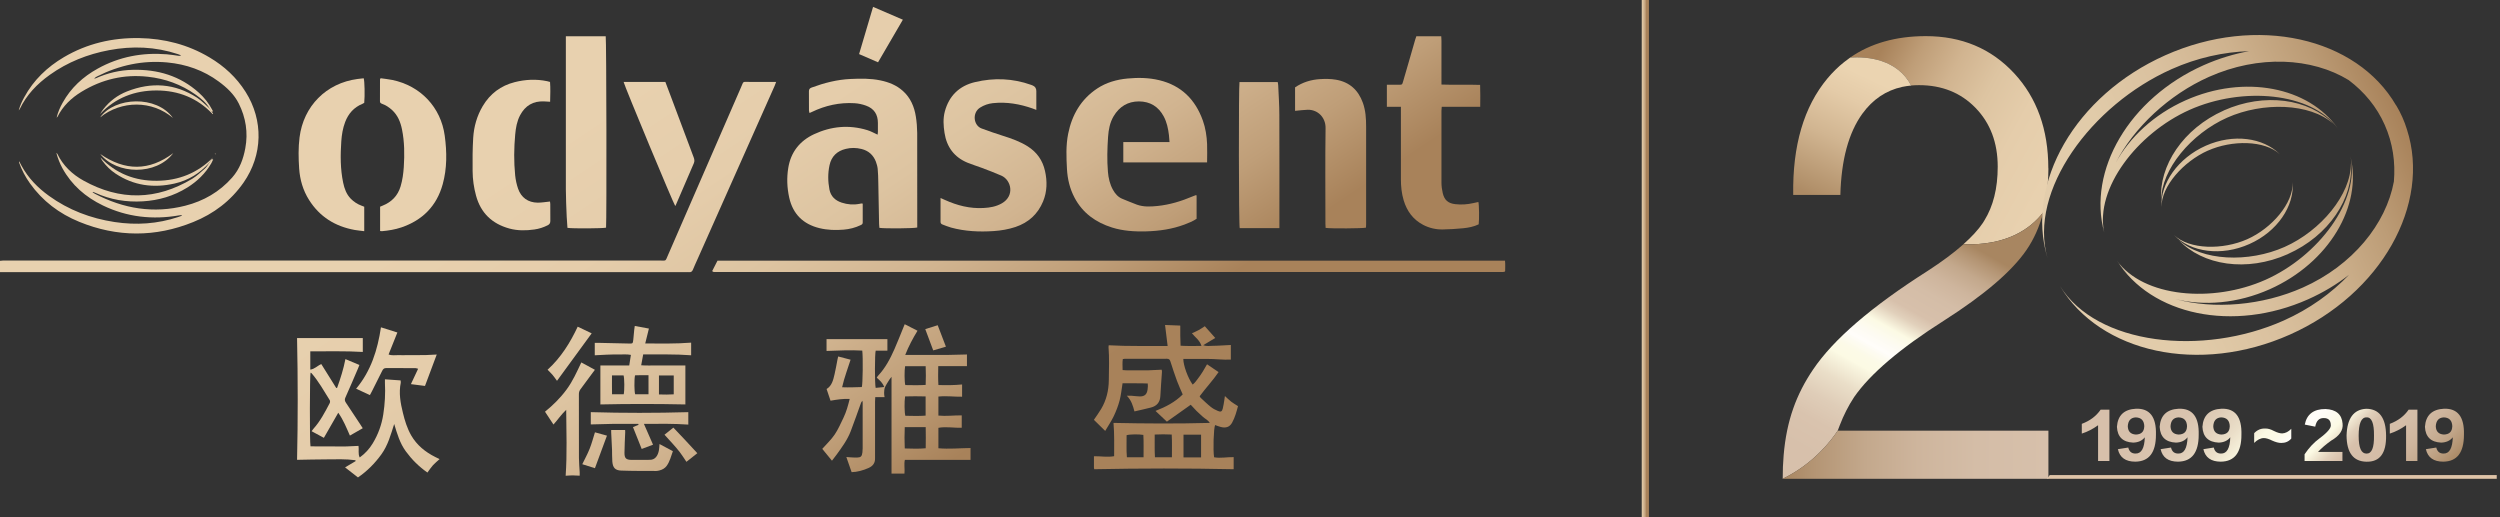 <svg width="290" height="60" viewBox="0 0 290 60" fill="none" xmlns="http://www.w3.org/2000/svg">
<rect x="0" y="0" width="290" height="60" fill="#333333" stroke="none"/>
<g clip-path="url(#clip0_3037_39981)">
<path d="M76.508 51.511C77.045 51.793 77.518 52.047 78.055 52.336C77.841 52.902 77.714 53.531 77.322 54.056C77.12 54.327 76.825 54.489 76.502 54.57C76.375 54.604 76.248 54.633 76.121 54.633C74.765 54.627 73.403 54.639 72.046 54.587C71.353 54.558 71.088 54.246 71.03 53.548C70.99 53.092 71.013 52.63 70.996 52.174C70.967 51.487 70.932 50.806 70.897 50.12C70.897 50.05 70.897 49.981 70.897 49.883H72.514C72.514 49.964 72.531 50.044 72.525 50.125C72.496 50.928 72.444 51.724 72.439 52.526C72.433 53.144 72.618 53.334 73.224 53.346C73.939 53.363 74.655 53.329 75.371 53.34C76 53.352 76.323 52.861 76.439 52.209C76.479 51.99 76.479 51.759 76.502 51.511H76.508Z" fill="url(#paint0_linear_3037_39981)"/>
<path d="M77.079 50.431C77.437 50.142 77.749 49.894 78.112 49.605C79.042 50.564 79.954 51.562 80.889 52.572C80.462 52.907 80.064 53.224 79.625 53.571C79.371 53.196 79.134 52.815 78.863 52.457C78.597 52.105 78.297 51.776 78.003 51.441C77.703 51.1 77.391 50.766 77.079 50.425V50.431Z" fill="url(#paint1_linear_3037_39981)"/>
<path d="M69.01 54.31C68.491 54.148 68.035 54.004 67.544 53.848C67.838 53.242 68.162 52.659 68.404 52.042C68.646 51.436 68.808 50.801 69.016 50.148C69.472 50.275 69.922 50.397 70.407 50.535C69.939 51.805 69.478 53.046 69.01 54.316V54.31Z" fill="url(#paint2_linear_3037_39981)"/>
<path d="M0 31.55V30.257C0.127 30.24 0.237 30.223 0.346 30.223C0.491 30.217 0.635 30.223 0.773 30.223C26.032 30.223 51.29 30.223 76.548 30.223C77.305 30.223 77.16 30.344 77.478 29.617C79.521 24.918 81.57 20.214 83.613 15.516C84.392 13.732 85.16 11.943 85.945 10.159C86.297 9.357 86.095 9.513 86.926 9.501C87.787 9.49 88.647 9.501 89.507 9.501C89.662 9.501 89.818 9.501 90.032 9.501C89.963 9.686 89.916 9.819 89.864 9.946C86.892 16.63 83.913 23.314 80.941 30.003C80.75 30.436 80.548 30.863 80.369 31.302C80.283 31.504 80.156 31.591 79.942 31.568C79.844 31.556 79.74 31.568 79.642 31.568C53.31 31.568 26.978 31.568 0.646 31.568H0V31.55Z" fill="url(#paint3_linear_3037_39981)"/>
<path d="M100.075 23.625C100.075 24.37 100.075 25.097 100.075 25.825C100.075 26.009 99.948 26.061 99.815 26.125C99.198 26.419 98.546 26.581 97.876 26.638C96.929 26.719 95.989 26.69 95.059 26.465C93.172 26.003 91.977 24.838 91.55 22.927C91.296 21.784 91.25 20.624 91.44 19.47C91.735 17.646 92.773 16.347 94.418 15.573C96.41 14.644 98.488 14.448 100.606 15.094C101.01 15.216 101.385 15.429 101.801 15.62C101.812 15.51 101.836 15.406 101.836 15.296C101.836 14.95 101.836 14.61 101.836 14.263C101.836 13.276 101.397 12.595 100.462 12.255C100.04 12.099 99.579 12.001 99.129 11.972C97.391 11.868 95.74 12.232 94.176 12.988C94.101 13.022 94.02 13.057 93.905 13.109C93.882 12.999 93.841 12.907 93.841 12.82C93.841 12.076 93.847 11.331 93.836 10.586C93.836 10.338 93.939 10.234 94.153 10.154C95.613 9.617 97.103 9.23 98.667 9.161C99.827 9.109 100.987 9.086 102.136 9.328C103.105 9.53 104 9.882 104.745 10.558C105.628 11.354 106.061 12.387 106.24 13.53C106.338 14.148 106.39 14.783 106.395 15.412C106.407 18.933 106.401 22.459 106.401 25.98C106.401 26.119 106.401 26.263 106.401 26.39C106.066 26.5 102.615 26.529 102.009 26.431C101.997 26.292 101.98 26.136 101.974 25.986C101.945 24.37 101.916 22.754 101.882 21.132C101.87 20.618 101.864 20.099 101.812 19.591C101.784 19.308 101.703 19.025 101.605 18.76C101.31 17.986 100.75 17.484 99.942 17.282C99.336 17.132 98.719 17.12 98.113 17.27C97.097 17.513 96.445 18.142 96.225 19.164C96.023 20.099 96.035 21.04 96.214 21.98C96.37 22.777 96.883 23.256 97.633 23.504C98.315 23.729 99.007 23.781 99.712 23.643C99.781 23.631 99.85 23.614 99.919 23.602C99.948 23.602 99.977 23.608 100.069 23.62L100.075 23.625Z" fill="url(#paint4_linear_3037_39981)"/>
<path d="M140.029 18.839H130.303V16.479H135.665C135.642 16.167 135.625 15.919 135.596 15.665C135.509 14.92 135.354 14.193 135.002 13.523C134.39 12.369 133.42 11.768 132.116 11.763C130.817 11.763 129.841 12.375 129.183 13.477C128.75 14.204 128.595 15.03 128.537 15.861C128.445 17.217 128.404 18.579 128.52 19.936C128.583 20.669 128.745 21.379 129.108 22.025C129.368 22.487 129.697 22.868 130.205 23.07C130.765 23.289 131.313 23.538 131.879 23.74C132.652 24.017 133.46 23.976 134.257 23.895C135.683 23.751 137.033 23.336 138.344 22.782C138.459 22.73 138.58 22.683 138.701 22.643C138.725 22.637 138.753 22.649 138.805 22.66V25.379C138.378 25.668 137.888 25.864 137.397 26.049C135.96 26.585 134.465 26.799 132.935 26.839C131.596 26.874 130.269 26.793 128.987 26.389C127.094 25.789 125.582 24.709 124.641 22.92C124.098 21.887 123.833 20.773 123.769 19.619C123.694 18.245 123.636 16.865 123.908 15.509C124.346 13.327 125.391 11.52 127.273 10.268C128.335 9.564 129.53 9.229 130.788 9.108C132.017 8.992 133.247 9.009 134.459 9.298C137.022 9.91 138.649 11.532 139.527 13.973C139.844 14.857 139.983 15.78 140.023 16.709C140.052 17.396 140.023 18.083 140.023 18.828L140.029 18.839Z" fill="url(#paint5_linear_3037_39981)"/>
<path d="M143.105 54.43C137.697 54.315 132.318 54.321 126.926 54.43C126.915 54.349 126.898 54.298 126.898 54.24C126.898 53.813 126.898 53.391 126.898 52.924C127.683 52.907 128.439 53.062 129.241 52.918C129.241 51.642 129.276 50.378 129.166 49.057C132.889 49.137 136.572 49.16 140.335 49.057C140.104 48.693 139.781 48.583 139.55 48.364C139.302 48.127 139.036 47.908 138.794 47.666C138.563 47.435 138.344 47.186 138.124 46.95C137.178 47.619 136.248 48.277 135.359 48.912C134.898 48.479 134.488 48.087 134.038 47.666C135.215 47.209 136.312 46.644 137.195 45.755C136.964 45.212 136.722 44.705 136.531 44.185C136.26 43.446 136.012 42.702 135.775 41.951C135.706 41.732 135.625 41.617 135.365 41.617C133.732 41.628 132.098 41.622 130.465 41.622C130.407 41.622 130.355 41.639 130.245 41.651C130.182 42.055 130.222 42.465 130.222 42.927C130.736 42.984 131.232 42.95 131.723 42.956C132.225 42.956 132.727 42.961 133.23 42.956C133.732 42.944 134.228 42.909 134.753 42.886C134.765 42.973 134.794 43.054 134.788 43.135C134.73 44.064 134.644 44.993 134.603 45.922C134.569 46.661 134.193 47.094 133.512 47.273C132.895 47.435 132.266 47.567 131.596 47.723C131.417 47.048 131.232 46.43 130.713 45.905C130.938 45.905 131.082 45.899 131.227 45.905C131.556 45.928 131.885 45.98 132.208 45.986C132.774 45.997 133.045 45.743 133.12 45.178C133.137 45.051 133.149 44.924 133.154 44.791C133.154 44.705 133.143 44.624 133.137 44.485C132.162 44.439 131.198 44.479 130.217 44.462C130.107 45.143 130.043 45.801 129.882 46.43C129.714 47.065 129.478 47.683 129.195 48.277C128.912 48.866 128.537 49.414 128.202 49.986C127.74 49.536 127.319 49.12 126.892 48.699C127.163 48.295 127.469 47.885 127.729 47.446C128.346 46.413 128.612 45.282 128.623 44.081C128.641 42.806 128.687 41.536 128.589 40.26C128.589 40.208 128.6 40.15 128.612 40.052C130.875 40.179 133.126 40.116 135.446 40.133C135.342 39.285 135.244 38.5 135.146 37.697C135.758 37.72 136.323 37.743 136.912 37.767C136.912 38.165 136.912 38.546 136.912 38.927C136.918 39.308 136.935 39.689 136.947 40.104C137.778 40.156 138.551 40.133 139.371 40.127C139.175 39.469 138.649 39.14 138.263 38.661C138.534 38.534 138.788 38.43 139.03 38.298C139.267 38.171 139.492 38.015 139.758 37.842C140.162 38.298 140.56 38.748 140.97 39.204C140.583 39.435 140.116 39.718 139.573 40.041C139.989 40.197 140.329 40.116 140.652 40.116C141.01 40.116 141.368 40.093 141.726 40.075C142.066 40.058 142.407 40.035 142.776 40.018V41.715C141.847 41.755 140.924 41.628 140 41.634C139.088 41.634 138.176 41.634 137.264 41.634C137.264 42.39 137.807 43.873 138.349 44.612C138.615 44.416 138.788 44.133 138.984 43.885C139.18 43.637 139.354 43.371 139.521 43.106C139.694 42.829 139.85 42.546 140.017 42.257C140.473 42.563 140.895 42.852 141.356 43.163C140.687 44.145 139.867 45.005 139.157 45.969C139.198 46.032 139.227 46.101 139.279 46.148C139.671 46.505 140.046 46.88 140.462 47.209C140.704 47.406 140.993 47.55 141.276 47.671C141.616 47.816 141.755 47.746 141.841 47.394C141.928 47.059 141.968 46.719 142.026 46.384C142.049 46.263 142.061 46.136 142.09 45.94C142.361 46.188 142.58 46.407 142.823 46.598C143.059 46.782 143.325 46.927 143.608 47.111C143.434 47.769 143.255 48.433 142.921 49.033C142.644 49.536 142.193 49.691 141.593 49.524C141.374 49.466 141.16 49.38 140.952 49.305C140.779 49.697 140.698 52.231 140.837 53.045C141.582 53.178 142.332 53.01 143.105 53.028V54.442V54.43ZM139.325 53.057V50.419H137.287V53.057H139.325ZM132.652 53.045C132.647 52.156 132.681 51.296 132.629 50.448C132.121 50.355 131.03 50.373 130.684 50.482C130.696 51.325 130.644 52.185 130.719 53.045H132.652ZM135.942 53.045C135.937 52.145 135.971 51.29 135.919 50.407C135.25 50.373 134.621 50.373 133.945 50.407C133.957 51.319 133.916 52.168 133.974 53.045H135.948H135.942Z" fill="url(#paint6_linear_3037_39981)"/>
<path d="M101.593 44.992C101.899 44.963 102.216 44.928 102.568 44.894C102.39 44.397 102.043 44.12 101.703 43.809C101.76 43.722 101.795 43.647 101.853 43.589C102.701 42.689 103.267 41.609 103.758 40.495C104.115 39.681 104.439 38.856 104.773 38.036C104.825 37.904 104.883 37.771 104.947 37.609C105.443 37.863 105.922 38.106 106.43 38.365C105.899 39.243 105.408 40.143 105.004 41.176C105.859 41.176 106.638 41.176 107.423 41.176C108.208 41.176 108.998 41.182 109.783 41.176C110.568 41.165 111.353 41.136 112.167 41.119V42.475H108.837C108.825 43.208 108.808 43.912 108.854 44.663C109.783 44.697 110.678 44.686 111.602 44.599V46.019C110.695 46.036 109.789 45.898 108.854 46.002V48.207C109.755 48.299 110.649 48.172 111.561 48.184V49.615C110.661 49.656 109.766 49.459 108.854 49.627V51.999C110.095 52.109 111.33 51.987 112.583 51.97V53.344H104.964C104.843 53.863 104.975 54.394 104.918 54.937H103.417V43.71C103.33 43.826 103.261 43.901 103.203 43.987C103.019 44.293 102.805 44.588 102.661 44.911C102.574 45.107 102.568 45.355 102.557 45.575C102.545 45.725 102.586 45.881 102.609 46.065H101.53C101.518 46.256 101.506 46.423 101.506 46.591C101.506 48.651 101.506 50.718 101.506 52.778C101.506 52.894 101.506 53.009 101.506 53.124C101.53 53.679 101.281 54.042 100.779 54.273C100.156 54.562 99.4 54.764 98.788 54.77C98.592 54.198 98.389 53.627 98.176 53.015C98.291 53.026 98.424 53.038 98.557 53.044C98.84 53.061 99.128 53.084 99.411 53.078C99.856 53.067 99.983 52.94 100.04 52.484C100.058 52.328 100.069 52.172 100.069 52.011C100.069 50.25 100.069 48.49 100.069 46.723C100.069 46.666 100.058 46.614 100.04 46.487C99.965 46.596 99.908 46.648 99.885 46.712C99.486 47.814 99.105 48.928 98.684 50.019C98.303 51.018 97.668 51.878 97.05 52.732C96.877 52.974 96.693 53.205 96.508 53.442C96.121 52.969 95.752 52.519 95.382 52.068C95.861 51.526 96.41 51.018 96.82 50.412C97.235 49.8 97.529 49.107 97.853 48.438C98.176 47.768 98.372 47.052 98.563 46.279C97.784 46.239 97.068 46.354 96.341 46.481C96.185 46.019 96.04 45.586 95.885 45.124C96.514 44.744 96.652 44.068 96.808 43.416C96.941 42.862 97.033 42.296 97.143 41.731C97.166 41.609 97.201 41.488 97.229 41.35C97.714 41.477 98.164 41.598 98.667 41.725C98.338 42.781 97.934 43.797 97.685 44.922C98.482 44.957 99.232 44.917 99.971 44.899C100.081 44.576 100.121 41.436 100.023 40.669C98.655 40.588 97.281 40.663 95.879 40.709V39.341H102.938V40.674H101.581C101.472 40.992 101.46 44.513 101.576 44.992H101.593ZM104.952 49.546C104.918 50.377 104.912 51.179 104.952 52.022C105.778 52.039 106.568 52.08 107.382 51.999C107.394 51.156 107.4 50.365 107.382 49.546H104.952ZM107.371 45.985C106.557 45.962 105.766 45.962 104.993 45.985C104.895 46.533 104.912 47.907 105.022 48.23C105.789 48.241 106.574 48.276 107.371 48.212V45.99V45.985ZM104.993 42.481C104.9 42.96 104.912 44.322 105.016 44.669C105.789 44.68 106.568 44.703 107.377 44.651C107.405 43.907 107.411 43.208 107.377 42.481H104.993Z" fill="url(#paint7_linear_3037_39981)"/>
<path d="M82.609 31.452C82.817 31.048 83.025 30.633 83.232 30.234H174.58C174.626 30.656 174.597 31.066 174.597 31.452C174.568 31.487 174.557 31.498 174.551 31.504C174.54 31.516 174.528 31.527 174.517 31.527C174.459 31.539 174.407 31.55 174.349 31.55C143.856 31.55 113.356 31.55 82.863 31.55C82.823 31.55 82.776 31.55 82.736 31.533C82.713 31.527 82.69 31.504 82.615 31.452H82.609Z" fill="url(#paint8_linear_3037_39981)"/>
<path d="M162.522 12.388H160.877V9.831C161.085 9.831 161.27 9.831 161.449 9.831C161.737 9.831 162.02 9.831 162.309 9.831C162.644 9.825 162.649 9.825 162.748 9.49C162.955 8.792 163.157 8.088 163.359 7.389C163.625 6.466 163.89 5.548 164.156 4.625C164.196 4.486 164.248 4.353 164.294 4.209H167.186C167.198 4.371 167.209 4.538 167.209 4.7C167.209 6.229 167.209 7.765 167.209 9.294V9.808C168.722 9.866 170.188 9.796 171.694 9.848C171.729 10.703 171.712 11.522 171.706 12.388H167.244C167.232 12.573 167.209 12.705 167.209 12.844C167.209 15.62 167.204 18.402 167.209 21.179C167.209 21.588 167.267 22.01 167.359 22.408C167.556 23.228 167.994 23.591 168.825 23.684C169.53 23.765 170.228 23.713 170.915 23.557C171.111 23.516 171.302 23.47 171.492 23.43C171.579 23.759 171.602 25.456 171.527 26.021C170.961 26.299 170.344 26.414 169.72 26.477C168.941 26.558 168.15 26.599 167.365 26.616C166.569 26.633 165.801 26.454 165.091 26.085C163.919 25.473 163.204 24.492 162.828 23.245C162.586 22.443 162.505 21.617 162.505 20.786C162.505 18.177 162.505 15.574 162.505 12.965V12.394L162.522 12.388Z" fill="url(#paint9_linear_3037_39981)"/>
<path d="M120.219 12.751C120.046 12.687 119.931 12.641 119.81 12.595C118.309 12.064 116.768 11.793 115.169 11.966C114.638 12.023 114.142 12.197 113.686 12.485C112.75 13.08 112.918 14.557 113.87 14.904C114.701 15.21 115.538 15.504 116.387 15.769C117.374 16.081 118.344 16.427 119.221 16.982C120.277 17.651 120.947 18.603 121.218 19.821C121.489 21.022 121.472 22.217 120.999 23.365C120.387 24.837 119.307 25.824 117.789 26.332C116.97 26.603 116.121 26.748 115.261 26.805C113.593 26.915 111.937 26.84 110.315 26.396C109.986 26.303 109.668 26.171 109.345 26.049C109.206 25.997 109.103 25.917 109.103 25.738C109.103 24.837 109.103 23.937 109.103 22.967C109.293 23.054 109.432 23.111 109.57 23.175C111.013 23.833 112.508 24.22 114.107 24.127C114.84 24.087 115.55 23.966 116.208 23.59C117.755 22.707 117.293 20.872 116.162 20.375C115.406 20.041 114.626 19.752 113.853 19.458C113.316 19.256 112.768 19.094 112.237 18.875C110.684 18.234 109.818 17.051 109.564 15.412C109.437 14.586 109.38 13.755 109.599 12.935C110.09 11.106 111.29 9.951 113.103 9.524C115.29 9.005 117.478 9.08 119.619 9.847C119.671 9.865 119.729 9.888 119.781 9.911C120.069 10.026 120.214 10.246 120.214 10.569C120.214 11.14 120.214 11.717 120.214 12.289V12.762L120.219 12.751Z" fill="url(#paint10_linear_3037_39981)"/>
<path d="M65.633 4.203H70.263C70.349 4.532 70.378 25.698 70.303 26.408C70.009 26.5 66.395 26.529 65.824 26.431C65.795 26.004 65.755 25.565 65.737 25.127C65.697 24.07 65.639 23.008 65.639 21.952C65.628 16.226 65.639 10.495 65.639 4.769V4.203H65.633Z" fill="url(#paint11_linear_3037_39981)"/>
<path d="M34.459 39.215H42.084V40.825C40.069 40.704 38.043 40.762 35.994 40.756V42.874C36.496 42.817 36.808 42.43 37.27 42.234C37.847 43.157 38.424 44.081 39.002 45.004L39.105 44.993C39.492 43.913 39.844 42.817 40.069 41.656C40.629 41.893 41.143 42.107 41.691 42.337C41.634 42.488 41.582 42.632 41.518 42.77C41.039 43.89 40.56 45.01 40.064 46.118C39.96 46.343 39.989 46.511 40.127 46.713C40.693 47.555 41.253 48.41 41.812 49.258C41.899 49.385 41.98 49.518 42.078 49.674C41.582 49.956 41.108 50.228 40.589 50.528C40.191 49.639 39.844 48.733 39.238 47.879C38.667 48.877 38.113 49.841 37.57 50.788C37.085 50.528 36.629 50.28 36.144 50.02C36.214 49.928 36.283 49.824 36.364 49.731C37.16 48.848 37.697 47.804 38.245 46.765C38.297 46.666 38.303 46.499 38.245 46.413C37.576 45.345 36.964 44.242 36.133 43.284C36.11 43.255 36.064 43.249 36.023 43.232C35.931 43.55 35.913 51.273 36.017 51.775C36.468 51.775 36.935 51.786 37.403 51.786C37.859 51.786 38.321 51.786 38.776 51.786C39.232 51.786 39.723 51.798 40.196 51.786C40.652 51.775 41.108 51.746 41.587 51.723C41.662 52.173 41.507 52.629 41.726 53.068C42.355 52.612 42.852 52.069 43.238 51.428C43.867 50.389 44.277 49.264 44.462 48.058C44.647 46.851 44.716 45.639 44.652 44.415C44.647 44.288 44.652 44.161 44.652 44C45.27 44.046 45.859 44.086 46.471 44.127C46.476 44.231 46.499 44.317 46.488 44.398C46.245 45.581 46.453 46.742 46.736 47.884C46.955 48.791 47.227 49.679 47.694 50.499C48.352 51.642 49.333 52.433 50.499 53.016C50.65 53.091 50.805 53.166 50.99 53.258C50.719 53.506 50.453 53.72 50.228 53.962C49.997 54.216 49.812 54.505 49.582 54.817C48.6 54.13 47.775 53.31 47.082 52.364C46.384 51.417 46.066 50.303 45.726 49.183C45.333 50.413 45.004 51.654 44.237 52.71C43.475 53.76 42.574 54.666 41.524 55.382C41.01 54.984 40.531 54.609 40.029 54.216C40.433 53.974 40.843 53.731 41.253 53.489C41.247 53.454 41.235 53.42 41.23 53.385C40.104 53.229 38.973 53.281 37.841 53.287C36.716 53.287 35.59 53.322 34.459 53.339C34.563 48.641 34.557 43.954 34.459 39.232V39.215Z" fill="url(#paint12_linear_3037_39981)"/>
<path d="M63.798 23.388C63.81 23.469 63.833 23.584 63.833 23.694C63.833 24.34 63.827 24.981 63.839 25.627C63.839 25.875 63.752 26.02 63.533 26.13C63.042 26.378 62.528 26.545 61.986 26.62C61.016 26.759 60.041 26.77 59.088 26.51C57.091 25.962 55.769 24.715 55.221 22.695C54.967 21.766 54.828 20.813 54.823 19.849C54.811 18.562 54.811 17.269 54.892 15.982C54.973 14.684 55.325 13.443 55.994 12.311C56.849 10.868 58.09 9.939 59.706 9.529C60.941 9.217 62.194 9.154 63.452 9.414C63.561 9.437 63.671 9.471 63.804 9.506C63.862 10.268 63.833 11.018 63.815 11.803C63.55 11.786 63.336 11.774 63.129 11.763C61.847 11.7 60.924 12.254 60.329 13.373C59.96 14.072 59.833 14.839 59.763 15.607C59.619 17.177 59.602 18.753 59.758 20.329C59.81 20.854 59.925 21.379 60.092 21.875C60.456 22.926 61.258 23.497 62.372 23.509C62.84 23.509 63.307 23.428 63.798 23.376V23.388Z" fill="url(#paint13_linear_3037_39981)"/>
<path d="M150.228 12.854V10.135C151.105 9.535 152.092 9.24 153.131 9.177C153.743 9.142 154.372 9.142 154.973 9.246C156.537 9.512 157.564 10.447 158.095 11.93C158.413 12.819 158.47 13.748 158.47 14.684C158.47 18.464 158.47 22.251 158.47 26.031C158.47 26.158 158.459 26.285 158.453 26.406C158.13 26.505 154.326 26.528 153.772 26.435C153.766 26.279 153.749 26.112 153.749 25.945C153.749 22.251 153.714 18.551 153.766 14.857C153.784 13.645 152.883 12.709 151.694 12.732C151.209 12.744 150.73 12.813 150.228 12.86V12.854Z" fill="url(#paint14_linear_3037_39981)"/>
<path d="M44.092 26.8V23.977C44.196 23.931 44.288 23.891 44.381 23.856C45.426 23.435 46.141 22.713 46.47 21.617C46.69 20.884 46.788 20.133 46.84 19.377C46.932 17.917 46.926 16.457 46.632 15.014C46.459 14.159 46.141 13.369 45.477 12.762C45.137 12.451 44.756 12.197 44.317 12.041C44.173 11.989 44.069 11.92 44.075 11.741C44.075 10.898 44.075 10.05 44.081 9.207C44.081 9.184 44.104 9.155 44.15 9.074C44.589 9.138 45.056 9.184 45.512 9.276C48.779 9.952 51.146 12.445 51.59 15.747C51.844 17.628 51.867 19.521 51.353 21.374C50.655 23.897 49.016 25.547 46.545 26.384C45.824 26.627 45.074 26.748 44.317 26.817C44.265 26.817 44.208 26.812 44.098 26.8H44.092Z" fill="url(#paint15_linear_3037_39981)"/>
<path d="M42.251 23.978V26.817C41.864 26.765 41.495 26.737 41.137 26.673C38.88 26.263 37.085 25.149 35.85 23.193C35.146 22.079 34.788 20.843 34.701 19.539C34.621 18.338 34.597 17.138 34.748 15.937C35.204 12.307 37.847 9.64 41.478 9.161C41.714 9.132 41.957 9.103 42.188 9.08C42.297 9.398 42.332 11.095 42.251 11.931C42.188 11.966 42.118 12.012 42.038 12.047C41.051 12.451 40.41 13.178 40.035 14.165C39.764 14.881 39.642 15.631 39.59 16.387C39.481 17.992 39.475 19.597 39.804 21.178C39.948 21.871 40.179 22.529 40.693 23.054C41.045 23.406 41.443 23.672 41.905 23.845C42.009 23.885 42.118 23.926 42.245 23.978H42.251Z" fill="url(#paint16_linear_3037_39981)"/>
<path d="M148.41 26.464H143.804C143.694 26.129 143.677 10.014 143.781 9.518H148.214C148.237 9.639 148.266 9.76 148.271 9.887C148.323 11.047 148.404 12.202 148.404 13.362C148.421 17.529 148.41 21.697 148.41 25.864C148.41 26.049 148.41 26.233 148.41 26.464Z" fill="url(#paint17_linear_3037_39981)"/>
<path d="M72.341 9.506H77.183C77.414 10.123 77.645 10.724 77.87 11.324C78.736 13.627 79.596 15.936 80.462 18.239C80.548 18.47 80.594 18.683 80.485 18.937C79.781 20.548 79.088 22.17 78.395 23.786C78.378 23.826 78.349 23.855 78.326 23.895C78.13 23.653 72.502 10.135 72.341 9.512V9.506Z" fill="url(#paint18_linear_3037_39981)"/>
<path d="M74.609 41.12C74.528 41.547 74.459 41.934 74.378 42.372C74.99 42.419 75.544 42.39 76.098 42.395C76.669 42.395 77.247 42.395 77.818 42.395H79.504V46.915C76.219 46.846 72.947 46.84 69.645 46.915V42.395H72.993C73.062 41.968 73.12 41.593 73.183 41.166C72.698 41.074 72.242 41.126 71.792 41.12C71.319 41.114 70.846 41.12 70.372 41.143C69.916 41.16 69.466 41.189 68.993 41.212V39.775C69.206 39.775 69.403 39.775 69.599 39.775C70.73 39.798 71.861 39.827 72.993 39.85C73.397 39.856 73.408 39.85 73.46 39.423C73.506 39.042 73.529 38.655 73.57 38.269C73.581 38.13 73.61 37.991 73.633 37.812C74.182 37.911 74.707 38.009 75.273 38.113C75.134 38.684 74.996 39.232 74.846 39.844C76.664 39.844 78.401 39.89 80.173 39.746V41.212C78.326 41.068 76.485 41.126 74.603 41.114L74.609 41.12ZM78.153 43.556H76.439V45.755C77.027 45.772 77.581 45.784 78.153 45.743V43.55V43.556ZM75.226 43.521C74.915 43.521 74.661 43.521 74.407 43.521C74.153 43.521 73.905 43.533 73.662 43.538C73.558 44.041 73.576 45.437 73.68 45.737H75.226V43.521ZM72.352 45.737C72.45 45.305 72.439 43.879 72.335 43.544H70.99C70.99 44.289 70.978 45.004 70.996 45.737H72.346H72.352Z" fill="url(#paint19_linear_3037_39981)"/>
<path d="M49.293 44.768C48.722 44.693 48.214 44.63 47.665 44.56C47.942 43.966 48.214 43.389 48.502 42.777C48.37 42.742 48.277 42.708 48.191 42.702C47.059 42.702 45.928 42.702 44.797 42.696C44.554 42.696 44.444 42.8 44.341 43.002C43.942 43.81 43.532 44.612 43.129 45.42C43.059 45.559 42.978 45.692 42.909 45.83C42.367 45.582 41.853 45.34 41.31 45.091C43.025 43.042 43.798 40.601 44.191 37.969C44.843 38.176 45.46 38.367 46.095 38.569C45.749 39.429 45.414 40.26 45.074 41.12C45.483 41.27 45.853 41.184 46.211 41.195C46.569 41.213 46.926 41.195 47.284 41.195C47.642 41.195 48.029 41.195 48.398 41.195C48.756 41.195 49.114 41.195 49.472 41.184C49.841 41.172 50.211 41.149 50.661 41.126C50.193 42.373 49.743 43.568 49.299 44.768H49.293Z" fill="url(#paint20_linear_3037_39981)"/>
<path d="M67.423 42.037C67.965 42.331 68.473 42.608 69.01 42.897C68.929 43.007 68.854 43.111 68.773 43.209C68.288 43.867 67.809 44.525 67.319 45.177C67.192 45.35 67.151 45.529 67.151 45.737C67.151 48.196 67.151 50.66 67.157 53.119C67.157 53.679 67.215 54.233 67.244 54.793C67.244 54.903 67.244 55.018 67.244 55.18C66.955 55.168 66.695 55.145 66.43 55.145C66.176 55.145 65.922 55.168 65.616 55.186C65.795 52.623 65.697 50.089 65.68 47.538C65.12 48.063 64.704 48.692 64.202 49.246C63.879 48.756 63.567 48.282 63.221 47.757C64.138 47.013 64.999 46.17 65.72 45.189C66.436 44.219 66.926 43.117 67.428 42.049L67.423 42.037Z" fill="url(#paint21_linear_3037_39981)"/>
<path d="M73.42 49.546C73.633 49.459 73.853 49.367 74.066 49.281C74.061 49.24 74.049 49.205 74.043 49.165C73.126 49.165 72.202 49.154 71.284 49.165C70.372 49.177 69.46 49.211 68.531 49.234V47.809C72.3 47.918 76.058 47.918 79.844 47.809V49.252C78.153 49.136 76.468 49.154 74.695 49.171C75.059 50.008 75.4 50.775 75.752 51.584C75.307 51.751 74.874 51.913 74.436 52.08C74.101 51.249 73.772 50.417 73.426 49.546H73.42Z" fill="url(#paint22_linear_3037_39981)"/>
<path d="M99.654 6.275C100.196 4.439 100.727 2.65 101.276 0.797C102.442 1.299 103.561 1.784 104.733 2.286C103.763 3.948 102.817 5.57 101.853 7.227C101.114 6.904 100.41 6.604 99.654 6.275Z" fill="url(#paint23_linear_3037_39981)"/>
<path d="M63.521 42.887C65.074 41.473 66.147 39.742 67.013 37.895C67.561 38.154 68.075 38.397 68.635 38.668C67.307 40.486 65.974 42.304 64.612 44.175C64.433 43.932 64.283 43.713 64.115 43.511C63.942 43.303 63.74 43.118 63.521 42.893V42.887Z" fill="url(#paint24_linear_3037_39981)"/>
<path d="M108.774 37.727C109.097 38.569 109.403 39.366 109.726 40.214C109.212 40.364 108.727 40.509 108.254 40.647C107.948 39.822 107.642 39.014 107.331 38.177C107.781 38.032 108.248 37.888 108.768 37.727H108.774Z" fill="url(#paint25_linear_3037_39981)"/>
<path d="M24.312 12.584C23.913 11.897 23.307 11.412 22.678 10.968C21.021 9.791 19.157 9.121 17.143 8.902C14.384 8.596 11.821 9.202 9.454 10.645C8.271 11.366 7.296 12.296 6.667 13.554C6.655 13.577 6.626 13.594 6.568 13.646C6.719 13.006 6.967 12.451 7.267 11.915C8.225 10.189 9.628 8.902 11.342 7.955C13.835 6.576 16.514 6.073 19.342 6.298C19.809 6.333 20.277 6.42 20.744 6.477C20.825 6.489 20.912 6.477 21.01 6.42C20.883 6.374 20.756 6.322 20.629 6.275C18.009 5.41 15.348 5.311 12.652 5.819C10.159 6.287 7.844 7.205 5.766 8.688C4.3 9.739 3.076 11.003 2.291 12.653C2.274 12.688 2.245 12.717 2.17 12.809C2.332 12.215 2.568 11.724 2.828 11.251C3.908 9.271 5.478 7.776 7.4 6.639C10.101 5.046 13.039 4.365 16.156 4.417C19.065 4.469 21.795 5.167 24.306 6.662C26.009 7.672 27.428 8.977 28.491 10.662C30.574 13.964 30.488 17.975 28.254 21.179C26.776 23.297 24.791 24.798 22.418 25.756C18.02 27.54 13.593 27.528 9.195 25.733C6.88 24.786 4.941 23.326 3.475 21.271C2.949 20.532 2.528 19.736 2.222 18.881C2.205 18.829 2.193 18.778 2.222 18.708C2.309 18.876 2.401 19.049 2.493 19.216C3.267 20.642 4.369 21.773 5.674 22.714C7.959 24.365 10.522 25.335 13.299 25.756C15.804 26.137 18.268 25.975 20.681 25.173C20.791 25.138 20.9 25.098 21.004 25.058C21.045 25.046 21.079 25.017 21.114 24.954C20.998 24.965 20.889 24.959 20.773 24.983C17.708 25.514 14.747 25.19 11.936 23.834C9.939 22.87 8.317 21.479 7.238 19.511C6.944 18.968 6.719 18.402 6.534 17.733C6.609 17.796 6.638 17.814 6.649 17.837C7.313 19.216 8.381 20.226 9.697 20.954C13.928 23.303 18.147 23.234 22.297 20.74C22.828 20.417 23.296 19.972 23.763 19.557C23.971 19.372 24.11 19.112 24.277 18.881C24.363 18.749 24.45 18.616 24.537 18.483H24.733C24.646 18.656 24.589 18.806 24.508 18.945C23.827 20.122 22.874 21.04 21.726 21.756C20.15 22.737 18.418 23.245 16.571 23.355C14.649 23.47 12.802 23.164 11.047 22.362C10.967 22.327 10.892 22.293 10.811 22.264C10.799 22.264 10.788 22.27 10.73 22.287C10.834 22.362 10.915 22.431 11.007 22.477C14.332 24.215 17.818 24.798 21.489 23.863C23.619 23.32 25.46 22.264 26.932 20.596C27.798 19.614 28.225 18.443 28.456 17.19C28.791 15.384 28.519 13.652 27.7 12.013C27.169 10.951 26.32 10.154 25.379 9.462C23.607 8.151 21.599 7.453 19.417 7.245C16.543 6.974 13.835 7.568 11.267 8.861C11.14 8.925 11.019 9 10.915 9.121C10.984 9.109 11.053 9.104 11.117 9.081C12.479 8.463 13.91 8.134 15.4 8.099C18.286 8.03 20.895 8.792 23.076 10.76C23.711 11.332 24.231 11.995 24.623 12.752C24.669 12.832 24.779 12.977 24.543 12.965C24.462 12.844 24.381 12.723 24.3 12.596L24.312 12.584Z" fill="url(#paint26_linear_3037_39981)"/>
<path d="M24.312 12.584C24.392 12.705 24.473 12.832 24.554 12.953C24.606 13.028 24.664 13.103 24.721 13.178C24.704 13.201 24.687 13.224 24.675 13.247C22.903 11.36 20.687 10.5 18.164 10.494C15.625 10.494 13.397 11.331 11.607 13.23C11.723 13.051 11.832 12.866 11.96 12.699C12.693 11.747 13.628 11.042 14.736 10.604C17.558 9.49 20.288 9.669 22.857 11.331C23.388 11.677 23.832 12.162 24.317 12.584H24.312Z" fill="url(#paint27_linear_3037_39981)"/>
<path d="M24.543 18.477C24.456 18.61 24.369 18.743 24.283 18.875C23.192 20.093 21.859 20.924 20.26 21.288C17.818 21.842 15.509 21.542 13.391 20.128C12.814 19.741 12.323 19.262 11.913 18.702C11.815 18.57 11.729 18.425 11.659 18.269C13.449 20.145 15.671 20.994 18.205 20.971C20.716 20.948 22.921 20.082 24.716 18.258C24.658 18.333 24.6 18.402 24.543 18.477Z" fill="url(#paint28_linear_3037_39981)"/>
<path d="M20.058 13.682C17.639 11.615 14.072 11.638 11.613 13.618C13.31 11.229 18.182 11.027 20.058 13.682Z" fill="url(#paint29_linear_3037_39981)"/>
<path d="M20.098 17.762C18.13 20.382 13.518 20.261 11.63 17.866C14.499 19.845 17.299 19.863 20.098 17.762Z" fill="url(#paint30_linear_3037_39981)"/>
<path d="M25.004 17.849C25.004 17.849 24.981 17.895 24.97 17.918C24.952 17.889 24.929 17.866 24.918 17.837C24.918 17.831 24.952 17.808 24.97 17.791C24.981 17.808 24.993 17.831 25.004 17.849Z" fill="url(#paint31_linear_3037_39981)"/>
<path d="M191.273 0H190.442V60H191.273V0Z" fill="url(#paint32_linear_3037_39981)"/>
<path d="M237.616 19.533C237.616 20.163 237.587 20.763 237.535 21.357C237.449 22.517 237.276 23.608 237.01 24.636C235.492 26.593 232.733 28.497 227.752 28.336C228.722 27.47 229.484 26.65 230.015 25.854C230.072 25.767 230.124 25.669 230.182 25.582C231.209 23.932 231.735 21.854 231.735 19.337C231.735 16.561 230.88 14.287 229.172 12.526C227.463 10.76 225.276 9.877 222.603 9.877C222.292 9.877 221.991 9.894 221.691 9.917C220.064 6.841 216.612 6.552 214.621 6.673C216.999 5.023 219.925 4.191 223.388 4.191C227.556 4.191 230.973 5.629 233.639 8.497C236.283 11.343 237.605 15.025 237.605 19.533H237.616Z" fill="url(#paint33_linear_3037_39981)"/>
<path d="M237.016 24.637C236.589 26.27 235.948 27.725 235.071 29C233.374 31.477 230.176 34.207 225.489 37.197C220.404 40.423 216.935 43.384 215.082 46.057C214.424 47.055 213.864 48.152 213.403 49.358C213.322 49.56 213.247 49.757 213.172 49.964C212.346 51.211 210.309 53.826 206.794 55.54C206.794 54.57 206.828 53.664 206.903 52.804C207.244 48.764 208.381 45.722 210.326 42.853C212.681 39.367 217.097 35.569 223.584 31.442C225.264 30.357 226.644 29.324 227.758 28.337C232.739 28.498 235.492 26.593 237.016 24.637Z" fill="url(#paint34_linear_3037_39981)"/>
<path d="M221.697 9.924C221.339 9.959 220.987 10.011 220.652 10.08C218.771 10.495 217.235 11.534 216.029 13.197C214.436 15.407 213.587 18.547 213.483 22.611H208.012C207.925 16.873 209.253 12.371 211.983 9.099C212.577 8.389 213.218 7.759 213.916 7.205C214.147 7.021 214.384 6.842 214.626 6.674C216.618 6.553 220.069 6.842 221.697 9.918V9.924Z" fill="url(#paint35_linear_3037_39981)"/>
<path d="M206.794 55.539H237.616V49.957H213.172C212.346 51.204 210.315 53.819 206.794 55.533V55.539Z" fill="url(#paint36_linear_3037_39981)"/>
<path d="M289.622 55.111V55.538H237.449L237.772 55.111H289.622Z" fill="#DFC4A8"/>
<path fill-rule="evenodd" clip-rule="evenodd" d="M257.968 12.814C253.241 14.921 250.413 19.227 250.69 23.238C250.701 19.642 254.188 15.504 258.344 13.651C262.494 11.804 267.942 11.954 270.638 14.338C267.815 11.463 262.69 10.707 257.968 12.808V12.814ZM256.116 17.472C258.921 16.225 262.69 16.266 264.462 17.888C262.522 15.954 259.071 15.481 255.862 16.907C252.658 18.332 250.586 21.27 250.736 24C250.707 21.605 253.299 18.725 256.11 17.472H256.116ZM277.951 12.231C273.368 4.329 261.778 1.686 251.18 6.407C240.704 11.077 234.921 21.276 237.501 29.899C235.302 22.171 242.546 12.197 251.902 8.023C254.892 6.69 257.963 6.026 260.906 5.934C259.152 6.251 257.368 6.788 255.625 7.562C246.967 11.417 242.136 19.798 244.087 26.961C243.919 26.303 243.85 25.628 243.838 24.935C243.856 25.616 243.931 26.292 244.087 26.961C243.007 21.87 247.913 15.458 254.003 12.739C260.092 10.026 268.104 10.684 271.175 14.886C267.827 10.095 260.364 8.589 253.518 11.642C249.847 13.282 247.025 15.937 245.403 18.921C247.521 14.811 251.573 10.996 256.237 8.918C262.003 6.35 268.167 6.673 272.45 9.293C274.251 10.65 275.7 12.387 276.629 14.488C277.559 16.578 277.882 18.811 277.691 21.057C276.779 25.992 272.901 30.782 267.129 33.357C262.413 35.458 256.814 35.908 252.329 34.69C255.66 35.516 259.561 35.209 263.284 33.553C270.17 30.482 274.061 23.873 272.652 18.148C273.801 23.262 268.924 29.726 262.799 32.456C256.67 35.187 248.6 34.494 245.564 30.223C246.136 31.065 246.846 31.804 247.648 32.439C246.828 31.804 246.113 31.071 245.564 30.223C249.518 36.56 259.03 38.598 267.74 34.719C269.483 33.94 271.077 32.982 272.485 31.879C270.447 34.009 267.896 35.85 264.906 37.184C255.509 41.374 243.204 40.041 238.955 33.172C243.608 40.941 255.117 43.498 265.634 38.811C276.231 34.09 282.015 23.7 279.204 15.013C279.059 14.534 278.88 14.061 278.673 13.593C278.465 13.12 278.228 12.67 277.968 12.237L277.951 12.231ZM265.951 21.132C266.043 23.567 263.544 26.471 260.687 27.746C257.83 29.016 253.951 28.959 252.191 27.267C254.124 29.27 257.686 29.761 260.935 28.306C264.179 26.863 266.159 23.908 265.951 21.132ZM265.391 29.472C270.153 27.348 273.027 22.984 272.704 18.938C272.733 22.563 269.212 26.771 265.022 28.641C260.837 30.505 255.377 30.292 252.727 27.833C255.492 30.794 260.623 31.602 265.391 29.478V29.472Z" fill="url(#paint37_linear_3037_39981)"/>
<path d="M244.698 53.478H243.377V49.328C242.782 49.761 242.153 50.084 241.489 50.298V49.166C242.442 48.809 243.169 48.26 243.671 47.522H244.693V53.478H244.698Z" fill="url(#paint38_linear_3037_39981)"/>
<path d="M245.668 52.105L246.88 51.914C246.99 52.382 247.267 52.613 247.717 52.613C248.398 52.63 248.756 52.001 248.797 50.725C248.491 51.118 248.04 51.325 247.452 51.343C246.251 51.291 245.622 50.679 245.564 49.513C245.657 48.185 246.39 47.481 247.775 47.412C249.374 47.36 250.147 48.364 250.089 50.431C250.089 52.497 249.293 53.536 247.694 53.553C246.563 53.553 245.887 53.069 245.674 52.099L245.668 52.105ZM248.739 49.467C248.721 48.786 248.387 48.434 247.74 48.416C247.163 48.451 246.863 48.792 246.823 49.438C246.84 50.05 247.157 50.373 247.763 50.408C248.392 50.39 248.716 50.073 248.733 49.467H248.739Z" fill="url(#paint39_linear_3037_39981)"/>
<path d="M250.626 52.105L251.838 51.914C251.948 52.382 252.225 52.613 252.675 52.613C253.357 52.63 253.714 52.001 253.755 50.725C253.449 51.118 252.999 51.325 252.41 51.343C251.209 51.291 250.58 50.679 250.522 49.513C250.615 48.185 251.348 47.481 252.733 47.412C254.332 47.36 255.105 48.364 255.048 50.431C255.048 52.497 254.251 53.536 252.652 53.553C251.521 53.553 250.846 53.069 250.632 52.099L250.626 52.105ZM253.697 49.467C253.68 48.786 253.345 48.434 252.699 48.416C252.121 48.451 251.821 48.792 251.781 49.438C251.798 50.05 252.116 50.373 252.722 50.408C253.351 50.39 253.674 50.073 253.691 49.467H253.697Z" fill="url(#paint40_linear_3037_39981)"/>
<path d="M255.585 52.105L256.797 51.914C256.906 52.382 257.183 52.613 257.634 52.613C258.315 52.63 258.673 52.001 258.713 50.725C258.407 51.118 257.957 51.325 257.368 51.343C256.168 51.291 255.538 50.679 255.481 49.513C255.573 48.185 256.306 47.481 257.691 47.412C259.29 47.36 260.064 48.364 260.006 50.431C260.006 52.497 259.209 53.536 257.611 53.553C256.479 53.553 255.804 53.069 255.59 52.099L255.585 52.105ZM258.655 49.467C258.638 48.786 258.303 48.434 257.657 48.416C257.08 48.451 256.779 48.792 256.739 49.438C256.756 50.05 257.074 50.373 257.68 50.408C258.309 50.39 258.632 50.073 258.65 49.467H258.655Z" fill="url(#paint41_linear_3037_39981)"/>
<path d="M261.484 51.377V50.246C261.841 49.871 262.263 49.692 262.748 49.709C263.054 49.692 263.406 49.79 263.798 50.003C264.156 50.182 264.473 50.275 264.739 50.275C265.114 50.257 265.466 50.078 265.789 49.738V50.869C265.501 51.21 265.114 51.383 264.629 51.383C264.323 51.383 263.971 51.291 263.579 51.112C263.186 50.915 262.863 50.817 262.609 50.817C262.234 50.817 261.853 51.008 261.478 51.383L261.484 51.377Z" fill="url(#paint42_linear_3037_39981)"/>
<path d="M268.895 52.427H271.723V53.477H267.331V52.698C267.833 51.942 268.416 51.324 269.079 50.839C270.015 50.141 270.442 49.616 270.372 49.275C270.355 48.756 270.084 48.496 269.564 48.496C269.028 48.478 268.693 48.807 268.566 49.494L267.354 49.252C267.585 48.051 268.387 47.445 269.749 47.445C270.99 47.497 271.654 48.063 271.74 49.142C271.833 49.898 271.388 50.551 270.419 51.111C269.789 51.561 269.276 51.999 268.883 52.432L268.895 52.427Z" fill="url(#paint43_linear_3037_39981)"/>
<path d="M276.785 50.517C276.82 52.584 276.058 53.6 274.494 53.559C272.987 53.525 272.219 52.52 272.202 50.541C272.254 48.532 273.022 47.487 274.494 47.418C276 47.435 276.768 48.468 276.785 50.517ZM275.383 50.546C275.4 49.092 275.111 48.382 274.522 48.416C273.911 48.399 273.605 49.109 273.605 50.546C273.605 51.984 273.911 52.618 274.522 52.618C275.134 52.618 275.4 51.926 275.383 50.546Z" fill="url(#paint44_linear_3037_39981)"/>
<path d="M280.427 53.478H279.105V49.328C278.511 49.761 277.882 50.084 277.218 50.298V49.166C278.17 48.809 278.898 48.26 279.4 47.522H280.421V53.478H280.427Z" fill="url(#paint45_linear_3037_39981)"/>
<path d="M281.397 52.105L282.609 51.914C282.719 52.382 282.996 52.613 283.446 52.613C284.127 52.63 284.485 52.001 284.525 50.725C284.219 51.118 283.769 51.325 283.18 51.343C281.98 51.291 281.351 50.679 281.293 49.513C281.385 48.185 282.118 47.481 283.504 47.412C285.103 47.36 285.876 48.364 285.818 50.431C285.818 52.497 285.022 53.536 283.423 53.553C282.292 53.553 281.616 53.069 281.403 52.099L281.397 52.105ZM284.468 49.467C284.45 48.786 284.115 48.434 283.469 48.416C282.892 48.451 282.592 48.792 282.551 49.438C282.569 50.05 282.886 50.373 283.492 50.408C284.121 50.39 284.444 50.073 284.462 49.467H284.468Z" fill="url(#paint46_linear_3037_39981)"/>
</g>
<defs>
<linearGradient id="paint0_linear_3037_39981" x1="54.124" y1="22.506" x2="85.737" y2="69.923" gradientUnits="userSpaceOnUse">
<stop stop-color="#E8D1AF"/>
<stop offset="0.25" stop-color="#E5CDAB"/>
<stop offset="0.46" stop-color="#DDC4A1"/>
<stop offset="0.65" stop-color="#D1B490"/>
<stop offset="0.83" stop-color="#BF9E78"/>
<stop offset="1" stop-color="#A8825A"/>
</linearGradient>
<linearGradient id="paint1_linear_3037_39981" x1="57.951" y1="19.955" x2="89.564" y2="67.372" gradientUnits="userSpaceOnUse">
<stop stop-color="#E8D1AF"/>
<stop offset="0.25" stop-color="#E5CDAB"/>
<stop offset="0.46" stop-color="#DDC4A1"/>
<stop offset="0.65" stop-color="#D1B490"/>
<stop offset="0.83" stop-color="#BF9E78"/>
<stop offset="1" stop-color="#A8825A"/>
</linearGradient>
<linearGradient id="paint2_linear_3037_39981" x1="50.707" y1="24.786" x2="82.32" y2="72.209" gradientUnits="userSpaceOnUse">
<stop stop-color="#E8D1AF"/>
<stop offset="0.25" stop-color="#E5CDAB"/>
<stop offset="0.46" stop-color="#DDC4A1"/>
<stop offset="0.65" stop-color="#D1B490"/>
<stop offset="0.83" stop-color="#BF9E78"/>
<stop offset="1" stop-color="#A8825A"/>
</linearGradient>
<linearGradient id="paint3_linear_3037_39981" x1="48.733" y1="26.102" x2="80.346" y2="73.519" gradientUnits="userSpaceOnUse">
<stop stop-color="#E8D1AF"/>
<stop offset="0.25" stop-color="#E5CDAB"/>
<stop offset="0.46" stop-color="#DDC4A1"/>
<stop offset="0.65" stop-color="#D1B490"/>
<stop offset="0.83" stop-color="#BF9E78"/>
<stop offset="1" stop-color="#A8825A"/>
</linearGradient>
<linearGradient id="paint4_linear_3037_39981" x1="87.169" y1="0.48" x2="118.782" y2="47.897" gradientUnits="userSpaceOnUse">
<stop stop-color="#E8D1AF"/>
<stop offset="0.25" stop-color="#E5CDAB"/>
<stop offset="0.46" stop-color="#DDC4A1"/>
<stop offset="0.65" stop-color="#D1B490"/>
<stop offset="0.83" stop-color="#BF9E78"/>
<stop offset="1" stop-color="#A8825A"/>
</linearGradient>
<linearGradient id="paint5_linear_3037_39981" x1="110.061" y1="-14.789" x2="141.674" y2="32.634" gradientUnits="userSpaceOnUse">
<stop stop-color="#E8D1AF"/>
<stop offset="0.25" stop-color="#E5CDAB"/>
<stop offset="0.46" stop-color="#DDC4A1"/>
<stop offset="0.65" stop-color="#D1B490"/>
<stop offset="0.83" stop-color="#BF9E78"/>
<stop offset="1" stop-color="#A8825A"/>
</linearGradient>
<linearGradient id="paint6_linear_3037_39981" x1="98.615" y1="-7.151" x2="130.228" y2="40.266" gradientUnits="userSpaceOnUse">
<stop stop-color="#E8D1AF"/>
<stop offset="0.25" stop-color="#E5CDAB"/>
<stop offset="0.46" stop-color="#DDC4A1"/>
<stop offset="0.65" stop-color="#D1B490"/>
<stop offset="0.83" stop-color="#BF9E78"/>
<stop offset="1" stop-color="#A8825A"/>
</linearGradient>
<linearGradient id="paint7_linear_3037_39981" x1="77.391" y1="6.995" x2="109.004" y2="54.417" gradientUnits="userSpaceOnUse">
<stop stop-color="#E8D1AF"/>
<stop offset="0.25" stop-color="#E5CDAB"/>
<stop offset="0.46" stop-color="#DDC4A1"/>
<stop offset="0.65" stop-color="#D1B490"/>
<stop offset="0.83" stop-color="#BF9E78"/>
<stop offset="1" stop-color="#A8825A"/>
</linearGradient>
<linearGradient id="paint8_linear_3037_39981" x1="101.835" y1="-9.298" x2="133.449" y2="38.119" gradientUnits="userSpaceOnUse">
<stop stop-color="#E8D1AF"/>
<stop offset="0.25" stop-color="#E5CDAB"/>
<stop offset="0.46" stop-color="#DDC4A1"/>
<stop offset="0.65" stop-color="#D1B490"/>
<stop offset="0.83" stop-color="#BF9E78"/>
<stop offset="1" stop-color="#A8825A"/>
</linearGradient>
<linearGradient id="paint9_linear_3037_39981" x1="135.111" y1="-31.485" x2="166.724" y2="15.932" gradientUnits="userSpaceOnUse">
<stop stop-color="#E8D1AF"/>
<stop offset="0.25" stop-color="#E5CDAB"/>
<stop offset="0.46" stop-color="#DDC4A1"/>
<stop offset="0.65" stop-color="#D1B490"/>
<stop offset="0.83" stop-color="#BF9E78"/>
<stop offset="1" stop-color="#A8825A"/>
</linearGradient>
<linearGradient id="paint10_linear_3037_39981" x1="98.107" y1="-6.816" x2="129.72" y2="40.606" gradientUnits="userSpaceOnUse">
<stop stop-color="#E8D1AF"/>
<stop offset="0.25" stop-color="#E5CDAB"/>
<stop offset="0.46" stop-color="#DDC4A1"/>
<stop offset="0.65" stop-color="#D1B490"/>
<stop offset="0.83" stop-color="#BF9E78"/>
<stop offset="1" stop-color="#A8825A"/>
</linearGradient>
<linearGradient id="paint11_linear_3037_39981" x1="67.076" y1="13.871" x2="98.69" y2="61.288" gradientUnits="userSpaceOnUse">
<stop stop-color="#E8D1AF"/>
<stop offset="0.25" stop-color="#E5CDAB"/>
<stop offset="0.46" stop-color="#DDC4A1"/>
<stop offset="0.65" stop-color="#D1B490"/>
<stop offset="0.83" stop-color="#BF9E78"/>
<stop offset="1" stop-color="#A8825A"/>
</linearGradient>
<linearGradient id="paint12_linear_3037_39981" x1="32.572" y1="36.871" x2="64.185" y2="84.294" gradientUnits="userSpaceOnUse">
<stop stop-color="#E8D1AF"/>
<stop offset="0.25" stop-color="#E5CDAB"/>
<stop offset="0.46" stop-color="#DDC4A1"/>
<stop offset="0.65" stop-color="#D1B490"/>
<stop offset="0.83" stop-color="#BF9E78"/>
<stop offset="1" stop-color="#A8825A"/>
</linearGradient>
<linearGradient id="paint13_linear_3037_39981" x1="60.675" y1="18.135" x2="92.289" y2="65.558" gradientUnits="userSpaceOnUse">
<stop stop-color="#E8D1AF"/>
<stop offset="0.25" stop-color="#E5CDAB"/>
<stop offset="0.46" stop-color="#DDC4A1"/>
<stop offset="0.65" stop-color="#D1B490"/>
<stop offset="0.83" stop-color="#BF9E78"/>
<stop offset="1" stop-color="#A8825A"/>
</linearGradient>
<linearGradient id="paint14_linear_3037_39981" x1="126.205" y1="-25.547" x2="157.818" y2="21.875" gradientUnits="userSpaceOnUse">
<stop stop-color="#E8D1AF"/>
<stop offset="0.25" stop-color="#E5CDAB"/>
<stop offset="0.46" stop-color="#DDC4A1"/>
<stop offset="0.65" stop-color="#D1B490"/>
<stop offset="0.83" stop-color="#BF9E78"/>
<stop offset="1" stop-color="#A8825A"/>
</linearGradient>
<linearGradient id="paint15_linear_3037_39981" x1="50.678" y1="24.803" x2="82.291" y2="72.226" gradientUnits="userSpaceOnUse">
<stop stop-color="#E8D1AF"/>
<stop offset="0.25" stop-color="#E5CDAB"/>
<stop offset="0.46" stop-color="#DDC4A1"/>
<stop offset="0.65" stop-color="#D1B490"/>
<stop offset="0.83" stop-color="#BF9E78"/>
<stop offset="1" stop-color="#A8825A"/>
</linearGradient>
<linearGradient id="paint16_linear_3037_39981" x1="46.609" y1="27.516" x2="78.222" y2="74.939" gradientUnits="userSpaceOnUse">
<stop stop-color="#E8D1AF"/>
<stop offset="0.25" stop-color="#E5CDAB"/>
<stop offset="0.46" stop-color="#DDC4A1"/>
<stop offset="0.65" stop-color="#D1B490"/>
<stop offset="0.83" stop-color="#BF9E78"/>
<stop offset="1" stop-color="#A8825A"/>
</linearGradient>
<linearGradient id="paint17_linear_3037_39981" x1="119.821" y1="-21.293" x2="151.434" y2="26.129" gradientUnits="userSpaceOnUse">
<stop stop-color="#E8D1AF"/>
<stop offset="0.25" stop-color="#E5CDAB"/>
<stop offset="0.46" stop-color="#DDC4A1"/>
<stop offset="0.65" stop-color="#D1B490"/>
<stop offset="0.83" stop-color="#BF9E78"/>
<stop offset="1" stop-color="#A8825A"/>
</linearGradient>
<linearGradient id="paint18_linear_3037_39981" x1="73.16" y1="9.812" x2="104.773" y2="57.235" gradientUnits="userSpaceOnUse">
<stop stop-color="#E8D1AF"/>
<stop offset="0.25" stop-color="#E5CDAB"/>
<stop offset="0.46" stop-color="#DDC4A1"/>
<stop offset="0.65" stop-color="#D1B490"/>
<stop offset="0.83" stop-color="#BF9E78"/>
<stop offset="1" stop-color="#A8825A"/>
</linearGradient>
<linearGradient id="paint19_linear_3037_39981" x1="58.903" y1="19.319" x2="90.516" y2="66.742" gradientUnits="userSpaceOnUse">
<stop stop-color="#E8D1AF"/>
<stop offset="0.25" stop-color="#E5CDAB"/>
<stop offset="0.46" stop-color="#DDC4A1"/>
<stop offset="0.65" stop-color="#D1B490"/>
<stop offset="0.83" stop-color="#BF9E78"/>
<stop offset="1" stop-color="#A8825A"/>
</linearGradient>
<linearGradient id="paint20_linear_3037_39981" x1="38.978" y1="32.601" x2="70.592" y2="80.024" gradientUnits="userSpaceOnUse">
<stop stop-color="#E8D1AF"/>
<stop offset="0.25" stop-color="#E5CDAB"/>
<stop offset="0.46" stop-color="#DDC4A1"/>
<stop offset="0.65" stop-color="#D1B490"/>
<stop offset="0.83" stop-color="#BF9E78"/>
<stop offset="1" stop-color="#A8825A"/>
</linearGradient>
<linearGradient id="paint21_linear_3037_39981" x1="51.007" y1="24.583" x2="82.62" y2="72.005" gradientUnits="userSpaceOnUse">
<stop stop-color="#E8D1AF"/>
<stop offset="0.25" stop-color="#E5CDAB"/>
<stop offset="0.46" stop-color="#DDC4A1"/>
<stop offset="0.65" stop-color="#D1B490"/>
<stop offset="0.83" stop-color="#BF9E78"/>
<stop offset="1" stop-color="#A8825A"/>
</linearGradient>
<linearGradient id="paint22_linear_3037_39981" x1="56" y1="21.252" x2="87.613" y2="68.674" gradientUnits="userSpaceOnUse">
<stop stop-color="#E8D1AF"/>
<stop offset="0.25" stop-color="#E5CDAB"/>
<stop offset="0.46" stop-color="#DDC4A1"/>
<stop offset="0.65" stop-color="#D1B490"/>
<stop offset="0.83" stop-color="#BF9E78"/>
<stop offset="1" stop-color="#A8825A"/>
</linearGradient>
<linearGradient id="paint23_linear_3037_39981" x1="95.815" y1="-5.287" x2="127.429" y2="42.136" gradientUnits="userSpaceOnUse">
<stop stop-color="#E8D1AF"/>
<stop offset="0.25" stop-color="#E5CDAB"/>
<stop offset="0.46" stop-color="#DDC4A1"/>
<stop offset="0.65" stop-color="#D1B490"/>
<stop offset="0.83" stop-color="#BF9E78"/>
<stop offset="1" stop-color="#A8825A"/>
</linearGradient>
<linearGradient id="paint24_linear_3037_39981" x1="53.968" y1="22.61" x2="85.582" y2="70.033" gradientUnits="userSpaceOnUse">
<stop stop-color="#E8D1AF"/>
<stop offset="0.25" stop-color="#E5CDAB"/>
<stop offset="0.46" stop-color="#DDC4A1"/>
<stop offset="0.65" stop-color="#D1B490"/>
<stop offset="0.83" stop-color="#BF9E78"/>
<stop offset="1" stop-color="#A8825A"/>
</linearGradient>
<linearGradient id="paint25_linear_3037_39981" x1="84.081" y1="2.535" x2="115.694" y2="49.958" gradientUnits="userSpaceOnUse">
<stop stop-color="#E8D1AF"/>
<stop offset="0.25" stop-color="#E5CDAB"/>
<stop offset="0.46" stop-color="#DDC4A1"/>
<stop offset="0.65" stop-color="#D1B490"/>
<stop offset="0.83" stop-color="#BF9E78"/>
<stop offset="1" stop-color="#A8825A"/>
</linearGradient>
<linearGradient id="paint26_linear_3037_39981" x1="30.736" y1="38.096" x2="62.349" y2="85.519" gradientUnits="userSpaceOnUse">
<stop stop-color="#E8D1AF"/>
<stop offset="0.25" stop-color="#E5CDAB"/>
<stop offset="0.46" stop-color="#DDC4A1"/>
<stop offset="0.65" stop-color="#D1B490"/>
<stop offset="0.83" stop-color="#BF9E78"/>
<stop offset="1" stop-color="#A8825A"/>
</linearGradient>
<linearGradient id="paint27_linear_3037_39981" x1="33.524" y1="36.243" x2="65.137" y2="83.66" gradientUnits="userSpaceOnUse">
<stop stop-color="#E8D1AF"/>
<stop offset="0.25" stop-color="#E5CDAB"/>
<stop offset="0.46" stop-color="#DDC4A1"/>
<stop offset="0.65" stop-color="#D1B490"/>
<stop offset="0.83" stop-color="#BF9E78"/>
<stop offset="1" stop-color="#A8825A"/>
</linearGradient>
<linearGradient id="paint28_linear_3037_39981" x1="31.192" y1="37.796" x2="62.805" y2="85.213" gradientUnits="userSpaceOnUse">
<stop stop-color="#E8D1AF"/>
<stop offset="0.25" stop-color="#E5CDAB"/>
<stop offset="0.46" stop-color="#DDC4A1"/>
<stop offset="0.65" stop-color="#D1B490"/>
<stop offset="0.83" stop-color="#BF9E78"/>
<stop offset="1" stop-color="#A8825A"/>
</linearGradient>
<linearGradient id="paint29_linear_3037_39981" x1="31.706" y1="37.457" x2="63.319" y2="84.874" gradientUnits="userSpaceOnUse">
<stop stop-color="#E8D1AF"/>
<stop offset="0.25" stop-color="#E5CDAB"/>
<stop offset="0.46" stop-color="#DDC4A1"/>
<stop offset="0.65" stop-color="#D1B490"/>
<stop offset="0.83" stop-color="#BF9E78"/>
<stop offset="1" stop-color="#A8825A"/>
</linearGradient>
<linearGradient id="paint30_linear_3037_39981" x1="29.801" y1="38.72" x2="61.414" y2="86.143" gradientUnits="userSpaceOnUse">
<stop stop-color="#E8D1AF"/>
<stop offset="0.25" stop-color="#E5CDAB"/>
<stop offset="0.46" stop-color="#DDC4A1"/>
<stop offset="0.65" stop-color="#D1B490"/>
<stop offset="0.83" stop-color="#BF9E78"/>
<stop offset="1" stop-color="#A8825A"/>
</linearGradient>
<linearGradient id="paint31_linear_3037_39981" x1="36.087" y1="34.53" x2="67.7" y2="81.953" gradientUnits="userSpaceOnUse">
<stop stop-color="#E8D1AF"/>
<stop offset="0.25" stop-color="#E5CDAB"/>
<stop offset="0.46" stop-color="#DDC4A1"/>
<stop offset="0.65" stop-color="#D1B490"/>
<stop offset="0.83" stop-color="#BF9E78"/>
<stop offset="1" stop-color="#A8825A"/>
</linearGradient>
<linearGradient id="paint32_linear_3037_39981" x1="190.162" y1="31.724" x2="190.994" y2="31.724" gradientUnits="userSpaceOnUse">
<stop stop-color="#E8D1AF"/>
<stop offset="0.25" stop-color="#E5CDAB"/>
<stop offset="0.46" stop-color="#DDC4A1"/>
<stop offset="0.65" stop-color="#D1B490"/>
<stop offset="0.83" stop-color="#BF9E78"/>
<stop offset="1" stop-color="#A8825A"/>
</linearGradient>
<linearGradient id="paint33_linear_3037_39981" x1="237.212" y1="21.571" x2="215.942" y2="9.946" gradientUnits="userSpaceOnUse">
<stop stop-color="#E8D1AF"/>
<stop offset="0.25" stop-color="#E5CDAB"/>
<stop offset="0.46" stop-color="#DDC4A1"/>
<stop offset="0.65" stop-color="#D1B490"/>
<stop offset="0.83" stop-color="#BF9E78"/>
<stop offset="1" stop-color="#A8825A"/>
</linearGradient>
<linearGradient id="paint34_linear_3037_39981" x1="212.491" y1="54.051" x2="227.302" y2="27.713" gradientUnits="userSpaceOnUse">
<stop stop-color="#D7C0AB"/>
<stop offset="0.12" stop-color="#D9C3AE"/>
<stop offset="0.21" stop-color="#DFCDB8"/>
<stop offset="0.3" stop-color="#EADEC8"/>
<stop offset="0.38" stop-color="#F9F6E0"/>
<stop offset="0.39" stop-color="#FCFAE4"/>
<stop offset="0.43" stop-color="#FCFAE7"/>
<stop offset="0.46" stop-color="#FDFBF1"/>
<stop offset="0.48" stop-color="#FFFDFA"/>
<stop offset="0.52" stop-color="#FDFBF2"/>
<stop offset="0.57" stop-color="#FCFAE4"/>
<stop offset="0.63" stop-color="#E1D0BB"/>
<stop offset="0.67" stop-color="#D7C0AB"/>
<stop offset="0.76" stop-color="#D4BDA7"/>
<stop offset="0.83" stop-color="#CEB59D"/>
<stop offset="0.9" stop-color="#C3A88C"/>
<stop offset="0.96" stop-color="#B49574"/>
<stop offset="1" stop-color="#A88661"/>
</linearGradient>
<linearGradient id="paint35_linear_3037_39981" x1="216.791" y1="9.041" x2="210.349" y2="22.796" gradientUnits="userSpaceOnUse">
<stop stop-color="#EBD4B1"/>
<stop offset="0.2" stop-color="#E4CBA8"/>
<stop offset="0.53" stop-color="#D1B591"/>
<stop offset="0.94" stop-color="#B2916B"/>
<stop offset="1" stop-color="#AD8B65"/>
</linearGradient>
<linearGradient id="paint36_linear_3037_39981" x1="237.616" y1="52.751" x2="206.794" y2="52.751" gradientUnits="userSpaceOnUse">
<stop stop-color="#D7C0AB"/>
<stop offset="0.27" stop-color="#D4BDA7"/>
<stop offset="0.49" stop-color="#CEB59D"/>
<stop offset="0.69" stop-color="#C3A88C"/>
<stop offset="0.88" stop-color="#B49574"/>
<stop offset="1" stop-color="#A88661"/>
</linearGradient>
<linearGradient id="paint37_linear_3037_39981" x1="238.236" y1="31.592" x2="278.653" y2="13.58" gradientUnits="userSpaceOnUse">
<stop stop-color="#E4CEAD"/>
<stop offset="0.26" stop-color="#E1CBA9"/>
<stop offset="0.46" stop-color="#DAC19F"/>
<stop offset="0.66" stop-color="#CEB28E"/>
<stop offset="0.84" stop-color="#BC9C76"/>
<stop offset="1" stop-color="#A8825A"/>
</linearGradient>
<linearGradient id="paint38_linear_3037_39981" x1="245.195" y1="51.62" x2="266.649" y2="72.405" gradientUnits="userSpaceOnUse">
<stop stop-color="#D7C0AB"/>
<stop offset="0.12" stop-color="#D9C3AE"/>
<stop offset="0.21" stop-color="#DFCDB8"/>
<stop offset="0.3" stop-color="#EADEC8"/>
<stop offset="0.38" stop-color="#F9F6E0"/>
<stop offset="0.39" stop-color="#FCFAE4"/>
<stop offset="0.43" stop-color="#FCFAE7"/>
<stop offset="0.46" stop-color="#FDFBF1"/>
<stop offset="0.48" stop-color="#FFFDFA"/>
<stop offset="0.52" stop-color="#FDFBF2"/>
<stop offset="0.57" stop-color="#FCFAE4"/>
<stop offset="0.63" stop-color="#E1D0BB"/>
<stop offset="0.67" stop-color="#D7C0AB"/>
<stop offset="0.76" stop-color="#D4BDA7"/>
<stop offset="0.83" stop-color="#CEB59D"/>
<stop offset="0.9" stop-color="#C3A88C"/>
<stop offset="0.96" stop-color="#B49574"/>
<stop offset="1" stop-color="#A88661"/>
</linearGradient>
<linearGradient id="paint39_linear_3037_39981" x1="247.001" y1="49.75" x2="268.456" y2="70.54" gradientUnits="userSpaceOnUse">
<stop stop-color="#D7C0AB"/>
<stop offset="0.12" stop-color="#D9C3AE"/>
<stop offset="0.21" stop-color="#DFCDB8"/>
<stop offset="0.3" stop-color="#EADEC8"/>
<stop offset="0.38" stop-color="#F9F6E0"/>
<stop offset="0.39" stop-color="#FCFAE4"/>
<stop offset="0.43" stop-color="#FCFAE7"/>
<stop offset="0.46" stop-color="#FDFBF1"/>
<stop offset="0.48" stop-color="#FFFDFA"/>
<stop offset="0.52" stop-color="#FDFBF2"/>
<stop offset="0.57" stop-color="#FCFAE4"/>
<stop offset="0.63" stop-color="#E1D0BB"/>
<stop offset="0.67" stop-color="#D7C0AB"/>
<stop offset="0.76" stop-color="#D4BDA7"/>
<stop offset="0.83" stop-color="#CEB59D"/>
<stop offset="0.9" stop-color="#C3A88C"/>
<stop offset="0.96" stop-color="#B49574"/>
<stop offset="1" stop-color="#A88661"/>
</linearGradient>
<linearGradient id="paint40_linear_3037_39981" x1="249.403" y1="47.273" x2="270.857" y2="68.064" gradientUnits="userSpaceOnUse">
<stop stop-color="#D7C0AB"/>
<stop offset="0.12" stop-color="#D9C3AE"/>
<stop offset="0.21" stop-color="#DFCDB8"/>
<stop offset="0.3" stop-color="#EADEC8"/>
<stop offset="0.38" stop-color="#F9F6E0"/>
<stop offset="0.39" stop-color="#FCFAE4"/>
<stop offset="0.43" stop-color="#FCFAE7"/>
<stop offset="0.46" stop-color="#FDFBF1"/>
<stop offset="0.48" stop-color="#FFFDFA"/>
<stop offset="0.52" stop-color="#FDFBF2"/>
<stop offset="0.57" stop-color="#FCFAE4"/>
<stop offset="0.63" stop-color="#E1D0BB"/>
<stop offset="0.67" stop-color="#D7C0AB"/>
<stop offset="0.76" stop-color="#D4BDA7"/>
<stop offset="0.83" stop-color="#CEB59D"/>
<stop offset="0.9" stop-color="#C3A88C"/>
<stop offset="0.96" stop-color="#B49574"/>
<stop offset="1" stop-color="#A88661"/>
</linearGradient>
<linearGradient id="paint41_linear_3037_39981" x1="251.804" y1="44.797" x2="273.258" y2="65.582" gradientUnits="userSpaceOnUse">
<stop stop-color="#D7C0AB"/>
<stop offset="0.12" stop-color="#D9C3AE"/>
<stop offset="0.21" stop-color="#DFCDB8"/>
<stop offset="0.3" stop-color="#EADEC8"/>
<stop offset="0.38" stop-color="#F9F6E0"/>
<stop offset="0.39" stop-color="#FCFAE4"/>
<stop offset="0.43" stop-color="#FCFAE7"/>
<stop offset="0.46" stop-color="#FDFBF1"/>
<stop offset="0.48" stop-color="#FFFDFA"/>
<stop offset="0.52" stop-color="#FDFBF2"/>
<stop offset="0.57" stop-color="#FCFAE4"/>
<stop offset="0.63" stop-color="#E1D0BB"/>
<stop offset="0.67" stop-color="#D7C0AB"/>
<stop offset="0.76" stop-color="#D4BDA7"/>
<stop offset="0.83" stop-color="#CEB59D"/>
<stop offset="0.9" stop-color="#C3A88C"/>
<stop offset="0.96" stop-color="#B49574"/>
<stop offset="1" stop-color="#A88661"/>
</linearGradient>
<linearGradient id="paint42_linear_3037_39981" x1="254.655" y1="41.853" x2="276.11" y2="62.638" gradientUnits="userSpaceOnUse">
<stop stop-color="#D7C0AB"/>
<stop offset="0.12" stop-color="#D9C3AE"/>
<stop offset="0.21" stop-color="#DFCDB8"/>
<stop offset="0.3" stop-color="#EADEC8"/>
<stop offset="0.38" stop-color="#F9F6E0"/>
<stop offset="0.39" stop-color="#FCFAE4"/>
<stop offset="0.43" stop-color="#FCFAE7"/>
<stop offset="0.46" stop-color="#FDFBF1"/>
<stop offset="0.48" stop-color="#FFFDFA"/>
<stop offset="0.52" stop-color="#FDFBF2"/>
<stop offset="0.57" stop-color="#FCFAE4"/>
<stop offset="0.63" stop-color="#E1D0BB"/>
<stop offset="0.67" stop-color="#D7C0AB"/>
<stop offset="0.76" stop-color="#D4BDA7"/>
<stop offset="0.83" stop-color="#CEB59D"/>
<stop offset="0.9" stop-color="#C3A88C"/>
<stop offset="0.96" stop-color="#B49574"/>
<stop offset="1" stop-color="#A88661"/>
</linearGradient>
<linearGradient id="paint43_linear_3037_39981" x1="257.31" y1="39.116" x2="278.765" y2="59.901" gradientUnits="userSpaceOnUse">
<stop stop-color="#D7C0AB"/>
<stop offset="0.12" stop-color="#D9C3AE"/>
<stop offset="0.21" stop-color="#DFCDB8"/>
<stop offset="0.3" stop-color="#EADEC8"/>
<stop offset="0.38" stop-color="#F9F6E0"/>
<stop offset="0.39" stop-color="#FCFAE4"/>
<stop offset="0.43" stop-color="#FCFAE7"/>
<stop offset="0.46" stop-color="#FDFBF1"/>
<stop offset="0.48" stop-color="#FFFDFA"/>
<stop offset="0.52" stop-color="#FDFBF2"/>
<stop offset="0.57" stop-color="#FCFAE4"/>
<stop offset="0.63" stop-color="#E1D0BB"/>
<stop offset="0.67" stop-color="#D7C0AB"/>
<stop offset="0.76" stop-color="#D4BDA7"/>
<stop offset="0.83" stop-color="#CEB59D"/>
<stop offset="0.9" stop-color="#C3A88C"/>
<stop offset="0.96" stop-color="#B49574"/>
<stop offset="1" stop-color="#A88661"/>
</linearGradient>
<linearGradient id="paint44_linear_3037_39981" x1="259.948" y1="36.393" x2="281.403" y2="57.178" gradientUnits="userSpaceOnUse">
<stop stop-color="#D7C0AB"/>
<stop offset="0.12" stop-color="#D9C3AE"/>
<stop offset="0.21" stop-color="#DFCDB8"/>
<stop offset="0.3" stop-color="#EADEC8"/>
<stop offset="0.38" stop-color="#F9F6E0"/>
<stop offset="0.39" stop-color="#FCFAE4"/>
<stop offset="0.43" stop-color="#FCFAE7"/>
<stop offset="0.46" stop-color="#FDFBF1"/>
<stop offset="0.48" stop-color="#FFFDFA"/>
<stop offset="0.52" stop-color="#FDFBF2"/>
<stop offset="0.57" stop-color="#FCFAE4"/>
<stop offset="0.63" stop-color="#E1D0BB"/>
<stop offset="0.67" stop-color="#D7C0AB"/>
<stop offset="0.76" stop-color="#D4BDA7"/>
<stop offset="0.83" stop-color="#CEB59D"/>
<stop offset="0.9" stop-color="#C3A88C"/>
<stop offset="0.96" stop-color="#B49574"/>
<stop offset="1" stop-color="#A88661"/>
</linearGradient>
<linearGradient id="paint45_linear_3037_39981" x1="262.494" y1="33.767" x2="283.948" y2="54.552" gradientUnits="userSpaceOnUse">
<stop stop-color="#D7C0AB"/>
<stop offset="0.12" stop-color="#D9C3AE"/>
<stop offset="0.21" stop-color="#DFCDB8"/>
<stop offset="0.3" stop-color="#EADEC8"/>
<stop offset="0.38" stop-color="#F9F6E0"/>
<stop offset="0.39" stop-color="#FCFAE4"/>
<stop offset="0.43" stop-color="#FCFAE7"/>
<stop offset="0.46" stop-color="#FDFBF1"/>
<stop offset="0.48" stop-color="#FFFDFA"/>
<stop offset="0.52" stop-color="#FDFBF2"/>
<stop offset="0.57" stop-color="#FCFAE4"/>
<stop offset="0.63" stop-color="#E1D0BB"/>
<stop offset="0.67" stop-color="#D7C0AB"/>
<stop offset="0.76" stop-color="#D4BDA7"/>
<stop offset="0.83" stop-color="#CEB59D"/>
<stop offset="0.9" stop-color="#C3A88C"/>
<stop offset="0.96" stop-color="#B49574"/>
<stop offset="1" stop-color="#A88661"/>
</linearGradient>
<linearGradient id="paint46_linear_3037_39981" x1="264.3" y1="31.897" x2="285.755" y2="52.688" gradientUnits="userSpaceOnUse">
<stop stop-color="#D7C0AB"/>
<stop offset="0.12" stop-color="#D9C3AE"/>
<stop offset="0.21" stop-color="#DFCDB8"/>
<stop offset="0.3" stop-color="#EADEC8"/>
<stop offset="0.38" stop-color="#F9F6E0"/>
<stop offset="0.39" stop-color="#FCFAE4"/>
<stop offset="0.43" stop-color="#FCFAE7"/>
<stop offset="0.46" stop-color="#FDFBF1"/>
<stop offset="0.48" stop-color="#FFFDFA"/>
<stop offset="0.52" stop-color="#FDFBF2"/>
<stop offset="0.57" stop-color="#FCFAE4"/>
<stop offset="0.63" stop-color="#E1D0BB"/>
<stop offset="0.67" stop-color="#D7C0AB"/>
<stop offset="0.76" stop-color="#D4BDA7"/>
<stop offset="0.83" stop-color="#CEB59D"/>
<stop offset="0.9" stop-color="#C3A88C"/>
<stop offset="0.96" stop-color="#B49574"/>
<stop offset="1" stop-color="#A88661"/>
</linearGradient>
<clipPath id="clip0_3037_39981">
<rect width="289.622" height="60" fill="white"/>
</clipPath>
</defs>
</svg>
